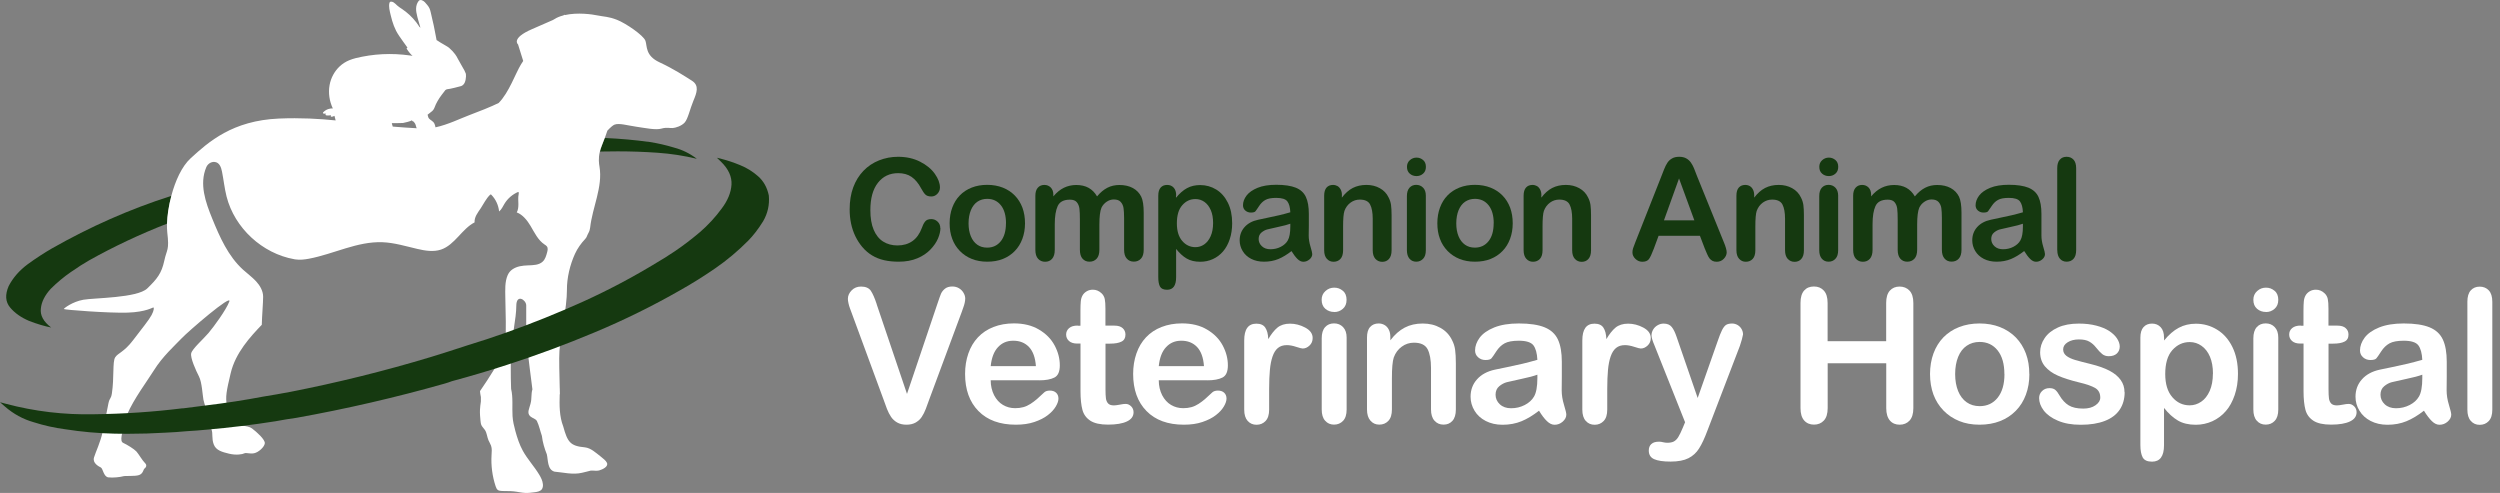 <svg xmlns="http://www.w3.org/2000/svg" width="213" height="42" viewBox="0 0 213 42" fill="none"><rect x="0" y="0" width="213" height="42" fill="#808080" stroke="none"/><path d="M4.438 21.157C3.75 21.555 3.06 22.005 2.369 22.506C1.655 23.036 1.11 23.657 0.74 24.371C0.419 25.111 0.462 25.719 0.859 26.195C1.255 26.672 1.8 27.054 2.491 27.347C3.179 27.611 3.802 27.794 4.36 27.904C3.696 27.401 3.405 26.857 3.483 26.276C3.537 25.722 3.815 25.165 4.32 24.61C4.851 24.083 5.417 23.606 6.03 23.184C6.639 22.761 7.157 22.43 7.581 22.191C9.641 21.031 11.988 19.927 14.235 19.055C14.257 18.366 14.381 17.527 14.604 16.687C11.03 17.823 7.645 19.335 4.441 21.157H4.438Z" fill="#153910"></path><path d="M57.444 12.578C56.74 12.365 56.049 12.206 55.369 12.101C54.085 11.924 52.804 11.811 51.528 11.757C51.439 11.999 51.345 12.244 51.264 12.443C51.197 12.61 51.151 12.763 51.116 12.911C51.617 12.901 52.122 12.895 52.64 12.895C53.778 12.895 54.908 12.936 56.022 13.014C57.16 13.094 58.277 13.264 59.37 13.53C58.787 13.081 58.145 12.763 57.441 12.578H57.444Z" fill="#153910"></path><path d="M51.531 11.756C51.612 11.538 51.69 11.32 51.749 11.132C51.995 10.868 52.216 10.674 52.354 10.62C52.745 10.467 53.422 10.682 54.204 10.795C54.986 10.909 55.868 11.094 56.343 10.96C56.815 10.825 57.074 10.93 57.319 10.909C57.565 10.887 58.059 10.744 58.336 10.438C58.614 10.131 58.789 9.278 59.075 8.591C59.364 7.905 59.599 7.289 58.951 6.877C58.304 6.468 57.398 5.87 56.187 5.308C54.973 4.743 55.148 3.943 54.994 3.483C54.841 3.02 53.309 1.976 52.567 1.688C51.828 1.4 51.477 1.432 50.932 1.319C50.441 1.217 49.217 1.04 48.124 1.284V1.252C48.124 1.252 48.07 1.276 47.971 1.322C47.903 1.341 47.833 1.36 47.768 1.381C47.517 1.465 47.304 1.578 47.11 1.704C46.66 1.903 46.066 2.164 45.33 2.482C43.504 3.271 44.138 3.787 44.138 3.787L44.577 5.195C44.513 5.294 44.448 5.391 44.388 5.488C43.919 6.25 43.371 7.878 42.489 8.772C41.85 9.092 40.793 9.506 39.93 9.832C39.234 10.093 38.158 10.623 37.103 10.849C37.084 10.747 37.062 10.645 37.019 10.55C36.963 10.429 36.874 10.341 36.763 10.268C36.733 10.249 36.701 10.233 36.677 10.209C36.663 10.195 36.65 10.179 36.634 10.168C36.62 10.16 36.609 10.152 36.596 10.142C36.542 10.098 36.507 10.045 36.485 9.98C36.464 9.915 36.45 9.843 36.431 9.773C36.485 9.732 36.536 9.689 36.59 9.649C36.674 9.584 36.76 9.522 36.839 9.45C36.871 9.418 36.919 9.361 36.944 9.321C37.03 9.181 37.068 9.025 37.138 8.882C37.184 8.788 37.232 8.696 37.284 8.605C37.383 8.424 37.502 8.26 37.623 8.093C37.694 7.999 37.767 7.908 37.839 7.814C37.877 7.768 37.912 7.719 37.947 7.674C37.971 7.641 38.093 7.593 38.133 7.596C38.252 7.606 39.223 7.359 39.296 7.332C39.441 7.278 39.547 7.151 39.606 7.009C39.671 6.85 39.692 6.678 39.703 6.508C39.709 6.379 39.703 6.244 39.625 6.14C39.614 6.105 39.603 6.07 39.587 6.037C39.531 5.916 39.045 5.098 38.983 4.963C38.924 4.832 38.74 4.492 38.255 4.067C38.15 3.976 37.634 3.696 37.505 3.612C37.437 3.569 37.373 3.524 37.305 3.481C37.273 3.459 37.243 3.44 37.211 3.424C37.205 3.424 37.203 3.421 37.197 3.419C37.189 3.37 37.181 3.322 37.17 3.276C37.122 3.028 37.073 2.778 37.025 2.528C36.976 2.278 36.93 2.03 36.865 1.782C36.803 1.537 36.758 1.287 36.696 1.04C36.669 0.927 36.639 0.813 36.59 0.709C36.542 0.601 36.472 0.507 36.396 0.415C36.272 0.262 36.137 0.084 35.943 0.02C35.892 0.003 35.835 -0.007 35.781 0.006C35.725 0.02 35.684 0.06 35.652 0.106C35.59 0.189 35.544 0.283 35.509 0.383C35.439 0.598 35.439 0.827 35.474 1.048C35.517 1.322 35.6 1.594 35.676 1.86C35.722 2.027 35.77 2.197 35.822 2.364C35.795 2.339 35.768 2.315 35.741 2.294C35.657 2.162 35.568 2.035 35.474 1.912C35.126 1.459 34.705 1.066 34.227 0.749C34.095 0.66 33.958 0.577 33.839 0.466C33.739 0.377 33.65 0.273 33.534 0.203C33.421 0.135 33.221 0.084 33.178 0.256C33.138 0.418 33.149 0.598 33.173 0.76C33.197 0.927 33.24 1.093 33.278 1.258C33.319 1.424 33.362 1.594 33.41 1.761C33.497 2.057 33.607 2.348 33.747 2.625C34.017 3.158 34.778 4.089 34.713 4.081C34.667 4.075 34.627 4.118 34.654 4.161C34.735 4.293 34.829 4.417 34.929 4.536C34.996 4.616 35.069 4.692 35.147 4.759C35.072 4.745 34.994 4.735 34.918 4.724C34.727 4.697 34.535 4.675 34.343 4.657C33.955 4.619 33.567 4.603 33.176 4.603C32.396 4.603 31.616 4.681 30.853 4.832C30.484 4.904 30.111 4.988 29.761 5.13C29.461 5.254 29.186 5.426 28.949 5.647C28.496 6.067 28.188 6.643 28.08 7.251C27.959 7.927 28.067 8.624 28.358 9.243C28.226 9.226 28.083 9.256 27.959 9.296C27.797 9.35 27.651 9.45 27.533 9.571C27.5 9.603 27.517 9.668 27.562 9.676C27.619 9.684 27.673 9.687 27.73 9.687H27.789C27.789 9.687 27.786 9.687 27.784 9.692C27.778 9.703 27.765 9.708 27.757 9.716C27.748 9.724 27.743 9.732 27.735 9.743C27.722 9.765 27.73 9.8 27.754 9.81C27.773 9.819 27.794 9.829 27.816 9.832C27.838 9.832 27.862 9.837 27.883 9.837H28.016C28.075 9.837 28.134 9.824 28.194 9.81C28.191 9.835 28.186 9.862 28.18 9.886C28.175 9.918 28.196 9.942 28.229 9.945C28.318 9.95 28.412 9.913 28.496 9.87C28.52 9.993 28.552 10.114 28.59 10.233C28.593 10.241 28.596 10.252 28.601 10.26C27.223 10.12 25.607 10.023 23.767 10.101C19.805 10.271 17.768 12.087 16.242 13.487C15.486 14.178 14.931 15.424 14.596 16.684C14.372 17.521 14.248 18.363 14.227 19.052C14.219 19.327 14.227 19.58 14.251 19.795C14.437 21.364 14.221 21.181 13.995 22.225C13.768 23.272 13.399 23.754 12.546 24.575C11.694 25.396 8.028 25.374 7.103 25.538C6.178 25.702 5.436 26.268 5.436 26.329C5.436 26.391 9.266 26.687 10.869 26.636C12.473 26.585 13.037 26.165 13.08 26.195C13.121 26.224 13.132 26.432 12.916 26.841C12.7 27.25 12.115 27.968 11.332 28.994C10.55 30.019 10.049 30.07 9.811 30.45C9.574 30.829 9.738 32.164 9.533 33.518C9.458 34.01 9.35 33.862 9.242 34.349C9.064 35.289 8.87 36.209 8.748 36.777C8.557 37.692 8.155 38.494 8.009 38.978C7.864 39.463 8.417 39.74 8.595 39.832C8.773 39.923 8.827 40.617 9.226 40.671C9.628 40.725 10.283 40.642 10.483 40.58C10.682 40.518 11.489 40.599 11.848 40.475C12.207 40.351 12.207 39.993 12.312 39.92C12.414 39.848 12.568 39.654 12.352 39.45C12.136 39.245 11.807 38.669 11.621 38.465C11.435 38.26 10.82 37.88 10.499 37.735C10.181 37.593 10.375 36.965 10.726 35.663C10.755 35.553 10.796 35.429 10.836 35.302C11.392 33.994 12.584 32.404 13.121 31.54C13.841 30.38 14.898 29.43 15.478 28.822C16.056 28.213 19.805 24.981 19.535 25.697C19.265 26.413 18.195 27.866 17.755 28.383C17.315 28.9 16.382 29.715 16.29 30.1C16.198 30.485 16.7 31.586 16.954 32.078C17.207 32.571 17.256 33.647 17.331 34.048C17.385 34.331 17.682 35.184 17.798 35.703C17.852 36.034 17.936 36.368 18.019 36.586C18.157 36.947 18.019 37.356 18.211 37.864C18.402 38.373 18.92 38.51 19.522 38.656C20.123 38.801 20.663 38.709 20.816 38.626C20.97 38.542 21.264 38.688 21.642 38.618C22.019 38.548 22.532 38.085 22.562 37.767C22.591 37.45 21.882 36.812 21.472 36.505C21.062 36.198 20.258 36.319 20.013 36.155C19.821 36.029 19.5 35.3 19.333 34.565C19.193 33.792 19.292 33.335 19.654 31.798C20.061 30.062 21.323 28.698 22.305 27.67C22.319 26.948 22.421 25.756 22.419 25.283C22.419 24.785 22.149 24.325 21.812 23.961C21.474 23.598 21.067 23.307 20.7 22.971C19.438 21.819 18.723 20.201 18.081 18.622C17.512 17.225 16.965 15.675 17.577 14.243C17.696 13.969 17.971 13.777 18.27 13.796C18.699 13.826 18.842 14.254 18.915 14.625C19.055 15.33 19.128 16.049 19.303 16.743C19.986 19.426 22.343 21.601 25.07 22.085C25.084 22.085 25.094 22.091 25.105 22.091C25.132 22.096 25.159 22.102 25.189 22.104C25.561 22.158 25.952 22.112 26.322 22.042C28.434 21.644 30.441 20.554 32.59 20.637C33.605 20.678 34.584 20.982 35.571 21.211C36.234 21.364 36.938 21.48 37.58 21.262C38.748 20.866 39.361 19.494 40.434 18.947C40.418 18.735 40.485 18.519 40.583 18.328C40.693 18.116 40.839 17.925 40.971 17.726C41.219 17.346 41.416 16.926 41.74 16.609C41.758 16.587 41.785 16.566 41.815 16.568C41.837 16.571 41.856 16.587 41.872 16.606C42.236 16.98 42.468 17.483 42.522 18.003H42.541C42.74 17.833 42.846 17.583 42.983 17.357C43.255 16.91 43.671 16.552 44.154 16.35C44.218 16.385 44.205 16.479 44.189 16.552C44.13 16.829 44.164 17.112 44.167 17.397C44.167 17.637 44.146 17.892 44.027 18.097C44.531 18.285 44.914 18.767 45.198 19.241C45.54 19.817 45.837 20.46 46.395 20.831C46.471 20.88 46.552 20.928 46.6 21.001C46.7 21.143 46.66 21.337 46.614 21.504C46.538 21.787 46.455 22.083 46.242 22.285C45.923 22.591 45.43 22.594 44.984 22.61C44.515 22.626 44.038 22.68 43.639 22.963C43.469 23.084 43.337 23.253 43.253 23.445C43.005 24.015 43.045 24.701 43.053 25.307C43.072 26.695 43.148 28.095 43.04 29.484C43.002 29.968 42.902 30.288 42.73 30.49C42.565 30.681 41.721 32.148 40.898 33.319C40.904 33.426 40.914 33.534 40.936 33.639C40.949 33.704 40.96 33.766 40.971 33.83C40.971 33.954 40.971 34.078 40.971 34.202C40.938 34.438 40.904 34.672 40.893 34.92C40.879 35.23 40.909 35.539 40.938 35.846C40.952 35.98 40.965 36.12 41.025 36.242C41.098 36.389 41.23 36.502 41.319 36.64C41.486 36.898 41.497 37.227 41.618 37.512C41.686 37.671 41.783 37.813 41.839 37.975C41.926 38.228 41.896 38.499 41.88 38.766C41.826 39.667 41.945 40.58 42.23 41.436C42.271 41.557 42.32 41.683 42.425 41.753C42.503 41.804 42.6 41.818 42.692 41.826C43.048 41.855 43.407 41.826 43.763 41.864C44.097 41.896 44.423 41.985 44.758 41.998C45.033 42.009 45.308 41.971 45.581 41.934C45.794 41.904 46.031 41.861 46.161 41.689C46.252 41.568 46.269 41.406 46.255 41.255C46.228 40.962 46.093 40.69 45.939 40.437C45.516 39.732 44.941 39.127 44.545 38.405C44.254 37.878 44.067 37.299 43.908 36.718C43.795 36.303 43.695 35.883 43.668 35.453C43.622 34.715 43.725 33.86 43.547 33.136C43.501 32.011 43.514 30.471 43.547 29.804C43.587 28.881 43.989 27.107 43.989 26.06C43.989 25.014 44.823 25.538 44.834 26.009C44.844 26.48 44.804 28.337 44.895 29.311C44.987 30.286 45.27 32.452 45.362 33.176C45.241 33.537 45.316 33.994 45.208 34.355L45.198 34.409C45.114 34.772 44.85 35.192 45.19 35.48C45.373 35.636 45.621 35.666 45.742 35.867C45.937 36.263 46.028 36.742 46.169 37.138C46.225 37.665 46.406 38.257 46.589 38.707C46.705 39.188 46.627 40.007 47.239 40.184C47.949 40.243 48.82 40.472 49.597 40.278C49.864 40.23 50.096 40.144 50.336 40.095C50.506 40.077 50.827 40.139 51.037 40.085C51.366 39.988 51.817 39.77 51.725 39.455C51.606 39.207 51.404 39.097 51.191 38.906C50.773 38.583 50.349 38.174 49.84 38.115C48.572 38.002 48.356 37.657 47.989 36.338C47.65 35.466 47.66 34.514 47.687 33.593H47.703C47.703 33.475 47.698 33.348 47.695 33.219V33.13C47.695 33.114 47.695 33.098 47.69 33.082C47.666 31.96 47.617 30.598 47.666 29.885C47.739 28.819 48.313 26.141 48.302 24.704C48.294 23.673 48.564 22.554 48.99 21.622C49.203 21.157 49.508 20.734 49.859 20.36C50.012 20.196 49.983 20.123 50.15 19.819C50.225 19.685 50.263 19.534 50.282 19.381C50.471 17.669 51.366 15.928 51.078 14.205C51.037 13.958 50.962 13.514 51.11 12.914C51.145 12.765 51.191 12.612 51.258 12.445C51.34 12.246 51.434 12.001 51.523 11.759H51.531V11.756ZM33.462 10.785C33.437 10.717 33.416 10.65 33.402 10.583C33.397 10.553 33.391 10.524 33.383 10.494C33.467 10.494 34.257 10.489 34.338 10.478C34.449 10.462 35.023 10.327 35.096 10.244C35.096 10.252 35.096 10.26 35.096 10.268C35.096 10.29 35.212 10.373 35.226 10.349C35.231 10.357 35.239 10.365 35.244 10.373C35.285 10.424 35.328 10.467 35.36 10.524C35.395 10.583 35.417 10.645 35.433 10.712C35.449 10.777 35.466 10.844 35.495 10.906C35.495 10.911 35.503 10.919 35.506 10.927C34.805 10.892 34.246 10.847 33.456 10.785H33.459H33.462Z" fill="white"></path><path d="M65.502 16.664V16.65C65.362 15.975 65.054 15.426 64.591 15.018C64.138 14.615 63.621 14.297 63.058 14.069C62.503 13.843 61.994 13.671 61.544 13.557L61.081 13.44L61.431 13.78C62.067 14.397 62.366 15.058 62.323 15.741C62.28 16.413 61.997 17.096 61.483 17.776C60.955 18.499 60.332 19.171 59.637 19.776C58.904 20.394 58.204 20.928 57.55 21.369C56.89 21.812 56.378 22.137 56.022 22.335C53.98 23.584 51.847 24.715 49.676 25.699C47.513 26.676 45.298 27.568 43.09 28.348C41.998 28.737 40.878 29.103 39.763 29.443C38.68 29.8 37.688 30.117 36.735 30.409C32.764 31.609 28.702 32.615 24.659 33.401C23.915 33.541 23.188 33.67 22.493 33.779C20.882 34.085 19.239 34.339 17.604 34.536L15.621 34.788H15.54C13.057 35.096 10.517 35.265 7.992 35.294C5.46 35.351 2.95 35.051 0.531 34.41L0 34.27L0.423 34.639C1.145 35.268 1.966 35.717 2.863 35.971C3.75 36.254 4.644 36.454 5.511 36.566C6.934 36.791 8.372 36.92 9.792 36.949C10.147 36.954 10.506 36.96 10.861 36.96C11.952 36.96 13.038 36.928 14.097 36.863C14.705 36.837 15.322 36.794 15.928 36.737C16.499 36.706 17.062 36.663 17.598 36.608C19.543 36.44 21.52 36.2 23.471 35.891C24.08 35.777 24.683 35.677 25.267 35.597C29.497 34.839 33.734 33.859 37.869 32.687C38.079 32.627 38.295 32.556 38.499 32.478C40.072 32.055 41.654 31.587 43.2 31.084C45.708 30.277 48.232 29.34 50.705 28.3C53.186 27.262 55.632 26.056 57.978 24.713C58.975 24.152 59.974 23.526 60.952 22.852C61.935 22.172 62.87 21.389 63.734 20.52C64.179 20.071 64.61 19.511 65.019 18.851C65.41 18.179 65.574 17.444 65.504 16.661L65.502 16.664Z" fill="#153910"></path><path d="M80.125 19.419C80.125 19.697 80.055 19.992 79.922 20.31C79.788 20.629 79.574 20.947 79.278 21.254C78.988 21.561 78.616 21.816 78.158 22.006C77.706 22.198 77.177 22.296 76.574 22.296C76.116 22.296 75.704 22.255 75.327 22.169C74.95 22.082 74.613 21.949 74.306 21.763C73.998 21.578 73.72 21.341 73.464 21.04C73.238 20.768 73.041 20.467 72.878 20.131C72.716 19.795 72.594 19.436 72.513 19.054C72.431 18.672 72.391 18.267 72.391 17.838C72.391 17.144 72.49 16.519 72.693 15.969C72.896 15.419 73.186 14.95 73.563 14.556C73.94 14.163 74.387 13.867 74.892 13.665C75.402 13.462 75.942 13.358 76.516 13.358C77.218 13.358 77.845 13.497 78.39 13.775C78.936 14.053 79.359 14.4 79.649 14.811C79.939 15.222 80.084 15.61 80.084 15.975C80.084 16.177 80.015 16.351 79.87 16.507C79.73 16.658 79.556 16.739 79.353 16.739C79.127 16.739 78.959 16.686 78.849 16.582C78.738 16.478 78.611 16.293 78.471 16.032C78.245 15.604 77.972 15.286 77.665 15.071C77.357 14.857 76.974 14.753 76.522 14.753C75.802 14.753 75.228 15.025 74.799 15.575C74.369 16.119 74.155 16.901 74.155 17.902C74.155 18.574 74.248 19.135 74.439 19.581C74.63 20.027 74.897 20.363 75.246 20.582C75.594 20.802 76 20.912 76.464 20.912C76.969 20.912 77.392 20.785 77.746 20.536C78.094 20.287 78.355 19.917 78.535 19.436C78.611 19.21 78.703 19.025 78.814 18.881C78.924 18.736 79.104 18.666 79.347 18.666C79.556 18.666 79.736 18.742 79.887 18.886C80.038 19.031 80.113 19.21 80.113 19.43L80.125 19.419Z" fill="#153910"></path><path d="M87.331 19.026C87.331 19.506 87.256 19.946 87.105 20.351C86.954 20.756 86.739 21.104 86.455 21.393C86.171 21.683 85.834 21.908 85.44 22.065C85.045 22.221 84.604 22.296 84.111 22.296C83.618 22.296 83.183 22.215 82.794 22.059C82.405 21.903 82.069 21.677 81.779 21.382C81.494 21.086 81.274 20.745 81.129 20.345C80.978 19.946 80.908 19.506 80.908 19.02C80.908 18.534 80.984 18.088 81.135 17.683C81.285 17.277 81.5 16.93 81.779 16.646C82.057 16.357 82.399 16.137 82.794 15.981C83.194 15.824 83.629 15.749 84.111 15.749C84.593 15.749 85.045 15.83 85.44 15.986C85.84 16.143 86.176 16.368 86.461 16.658C86.745 16.947 86.96 17.295 87.111 17.694C87.256 18.093 87.331 18.539 87.331 19.02V19.026ZM85.712 19.026C85.712 18.371 85.567 17.856 85.277 17.491C84.987 17.127 84.598 16.942 84.111 16.942C83.798 16.942 83.519 17.023 83.275 17.185C83.038 17.347 82.852 17.59 82.719 17.908C82.591 18.227 82.521 18.597 82.521 19.026C82.521 19.454 82.585 19.813 82.713 20.125C82.84 20.438 83.026 20.681 83.264 20.849C83.502 21.017 83.78 21.098 84.105 21.098C84.593 21.098 84.981 20.913 85.271 20.548C85.561 20.183 85.707 19.674 85.707 19.026H85.712Z" fill="#153910"></path><path d="M93.667 19.141V21.283C93.667 21.619 93.591 21.874 93.434 22.042C93.278 22.209 93.081 22.296 92.825 22.296C92.57 22.296 92.384 22.209 92.234 22.042C92.083 21.874 92.007 21.619 92.007 21.283V18.719C92.007 18.314 91.996 18.001 91.967 17.775C91.938 17.549 91.862 17.37 91.74 17.225C91.618 17.081 91.427 17.011 91.16 17.011C90.632 17.011 90.284 17.191 90.116 17.555C89.948 17.92 89.866 18.435 89.866 19.112V21.289C89.866 21.625 89.791 21.874 89.64 22.047C89.489 22.221 89.286 22.302 89.042 22.302C88.799 22.302 88.596 22.215 88.445 22.047C88.288 21.874 88.213 21.625 88.213 21.289V16.681C88.213 16.38 88.282 16.148 88.422 15.992C88.561 15.836 88.746 15.755 88.973 15.755C89.199 15.755 89.379 15.83 89.524 15.975C89.669 16.125 89.745 16.328 89.745 16.583V16.733C90.023 16.397 90.325 16.154 90.644 15.998C90.963 15.842 91.317 15.761 91.706 15.761C92.094 15.761 92.46 15.842 92.75 16.004C93.04 16.166 93.284 16.409 93.469 16.733C93.742 16.403 94.032 16.16 94.345 15.998C94.659 15.836 95.001 15.761 95.378 15.761C95.819 15.761 96.202 15.848 96.521 16.021C96.84 16.195 97.078 16.444 97.235 16.762C97.374 17.052 97.444 17.509 97.444 18.134V21.277C97.444 21.613 97.368 21.868 97.212 22.036C97.055 22.204 96.858 22.291 96.602 22.291C96.347 22.291 96.156 22.204 96.005 22.036C95.848 21.862 95.773 21.613 95.773 21.277V18.568C95.773 18.221 95.755 17.943 95.726 17.735C95.697 17.526 95.616 17.353 95.488 17.208C95.361 17.063 95.163 16.994 94.897 16.994C94.682 16.994 94.485 17.057 94.293 17.185C94.102 17.312 93.951 17.48 93.846 17.694C93.73 17.966 93.667 18.447 93.667 19.136V19.141Z" fill="#153910"></path><path d="M100.194 16.652V16.849C100.495 16.479 100.815 16.201 101.14 16.027C101.464 15.853 101.836 15.767 102.253 15.767C102.752 15.767 103.205 15.894 103.623 16.148C104.04 16.403 104.371 16.779 104.615 17.272C104.859 17.764 104.98 18.343 104.98 19.02C104.98 19.518 104.911 19.969 104.772 20.386C104.632 20.803 104.441 21.15 104.197 21.428C103.953 21.712 103.663 21.926 103.333 22.076C103.002 22.227 102.642 22.302 102.259 22.302C101.801 22.302 101.412 22.209 101.099 22.024C100.786 21.839 100.49 21.567 100.205 21.208V23.628C100.205 24.334 99.95 24.687 99.434 24.687C99.132 24.687 98.929 24.595 98.83 24.415C98.732 24.23 98.685 23.963 98.685 23.616V16.669C98.685 16.363 98.755 16.131 98.888 15.981C99.022 15.83 99.207 15.755 99.44 15.755C99.672 15.755 99.852 15.83 99.996 15.986C100.142 16.143 100.211 16.363 100.211 16.658H100.194V16.652ZM103.356 18.997C103.356 18.574 103.292 18.209 103.159 17.903C103.025 17.596 102.845 17.364 102.619 17.202C102.387 17.04 102.132 16.959 101.853 16.959C101.406 16.959 101.035 17.133 100.728 17.486C100.42 17.833 100.269 18.348 100.269 19.031C100.269 19.674 100.42 20.172 100.722 20.525C101.023 20.878 101.401 21.058 101.853 21.058C102.12 21.058 102.37 20.982 102.596 20.826C102.822 20.67 103.008 20.438 103.147 20.125C103.286 19.813 103.356 19.442 103.356 18.997Z" fill="#153910"></path><path d="M110.045 21.387C109.657 21.688 109.28 21.919 108.914 22.07C108.549 22.22 108.142 22.296 107.69 22.296C107.278 22.296 106.912 22.215 106.599 22.053C106.286 21.89 106.042 21.671 105.874 21.387C105.706 21.109 105.619 20.802 105.619 20.478C105.619 20.038 105.758 19.662 106.036 19.349C106.315 19.037 106.698 18.828 107.191 18.724C107.295 18.701 107.545 18.649 107.951 18.562C108.357 18.481 108.705 18.406 108.995 18.336C109.285 18.267 109.599 18.186 109.935 18.087C109.918 17.665 109.831 17.352 109.68 17.155C109.529 16.958 109.216 16.86 108.734 16.86C108.322 16.86 108.015 16.918 107.812 17.034C107.603 17.149 107.429 17.317 107.278 17.549C107.127 17.775 107.028 17.925 106.965 18C106.901 18.076 106.773 18.11 106.57 18.11C106.39 18.11 106.234 18.052 106.1 17.937C105.967 17.821 105.903 17.67 105.903 17.491C105.903 17.207 106.002 16.935 106.205 16.663C106.408 16.397 106.721 16.177 107.144 16.003C107.568 15.829 108.102 15.743 108.734 15.743C109.442 15.743 109.999 15.829 110.405 15.992C110.811 16.16 111.096 16.42 111.264 16.785C111.432 17.149 111.513 17.624 111.513 18.226V19.187C111.513 19.453 111.513 19.743 111.502 20.067C111.502 20.368 111.554 20.686 111.653 21.011C111.751 21.34 111.803 21.549 111.803 21.647C111.803 21.815 111.728 21.966 111.571 22.099C111.415 22.232 111.241 22.302 111.043 22.302C110.875 22.302 110.713 22.226 110.55 22.07C110.388 21.914 110.219 21.688 110.034 21.393H110.045V21.387ZM109.941 19.06C109.703 19.146 109.361 19.239 108.908 19.332C108.456 19.43 108.142 19.5 107.974 19.546C107.8 19.592 107.638 19.679 107.475 19.812C107.319 19.945 107.237 20.125 107.237 20.362C107.237 20.599 107.33 20.814 107.516 20.982C107.701 21.155 107.945 21.236 108.241 21.236C108.56 21.236 108.856 21.167 109.123 21.028C109.39 20.889 109.593 20.709 109.715 20.49C109.86 20.246 109.935 19.847 109.935 19.285V19.054H109.941V19.06Z" fill="#153910"></path><path d="M114.327 16.641V16.837C114.612 16.461 114.919 16.189 115.256 16.015C115.592 15.842 115.981 15.755 116.416 15.755C116.851 15.755 117.223 15.848 117.559 16.033C117.896 16.218 118.145 16.479 118.307 16.82C118.412 17.017 118.482 17.231 118.516 17.457C118.545 17.683 118.563 17.978 118.563 18.331V21.33C118.563 21.654 118.487 21.897 118.342 22.059C118.197 22.227 118 22.308 117.768 22.308C117.536 22.308 117.333 22.221 117.182 22.053C117.031 21.885 116.956 21.642 116.956 21.33V18.643C116.956 18.111 116.88 17.706 116.735 17.428C116.59 17.144 116.294 17.005 115.853 17.005C115.563 17.005 115.302 17.092 115.07 17.26C114.832 17.434 114.658 17.665 114.548 17.966C114.467 18.204 114.432 18.655 114.432 19.309V21.324C114.432 21.648 114.356 21.897 114.206 22.059C114.055 22.221 113.857 22.302 113.62 22.302C113.382 22.302 113.196 22.215 113.045 22.047C112.894 21.88 112.819 21.636 112.819 21.324V16.669C112.819 16.363 112.889 16.131 113.022 15.981C113.155 15.83 113.341 15.755 113.573 15.755C113.712 15.755 113.84 15.79 113.956 15.853C114.072 15.923 114.159 16.021 114.229 16.154C114.298 16.288 114.333 16.45 114.333 16.646H114.327V16.641Z" fill="#153910"></path><path d="M120.686 15.002C120.46 15.002 120.269 14.933 120.112 14.794C119.949 14.655 119.874 14.464 119.874 14.209C119.874 13.983 119.955 13.792 120.118 13.648C120.28 13.503 120.472 13.428 120.686 13.428C120.901 13.428 121.081 13.497 121.243 13.63C121.406 13.764 121.487 13.96 121.487 14.215C121.487 14.47 121.406 14.655 121.249 14.794C121.092 14.933 120.907 15.002 120.686 15.002ZM121.481 16.664V21.318C121.481 21.642 121.406 21.885 121.249 22.047C121.092 22.209 120.901 22.296 120.663 22.296C120.425 22.296 120.234 22.209 120.089 22.042C119.944 21.874 119.868 21.631 119.868 21.318V16.71C119.868 16.392 119.944 16.154 120.089 15.992C120.24 15.83 120.431 15.749 120.663 15.749C120.895 15.749 121.092 15.83 121.249 15.992C121.406 16.154 121.481 16.38 121.481 16.664Z" fill="#153910"></path><path d="M128.884 19.026C128.884 19.506 128.809 19.946 128.658 20.351C128.507 20.756 128.293 21.104 128.008 21.393C127.724 21.683 127.387 21.908 126.993 22.065C126.598 22.221 126.157 22.296 125.664 22.296C125.171 22.296 124.736 22.215 124.347 22.059C123.959 21.903 123.622 21.677 123.332 21.382C123.048 21.086 122.827 20.745 122.682 20.345C122.531 19.946 122.462 19.506 122.462 19.02C122.462 18.534 122.537 18.088 122.688 17.683C122.839 17.277 123.053 16.93 123.332 16.646C123.61 16.357 123.953 16.137 124.347 15.981C124.748 15.824 125.183 15.749 125.664 15.749C126.146 15.749 126.598 15.83 126.993 15.986C127.393 16.143 127.73 16.368 128.014 16.658C128.298 16.947 128.513 17.295 128.664 17.694C128.809 18.093 128.884 18.539 128.884 19.02V19.026ZM127.266 19.026C127.266 18.371 127.121 17.856 126.83 17.491C126.54 17.127 126.152 16.942 125.664 16.942C125.351 16.942 125.073 17.023 124.829 17.185C124.591 17.347 124.405 17.59 124.272 17.908C124.144 18.227 124.075 18.597 124.075 19.026C124.075 19.454 124.138 19.813 124.266 20.125C124.394 20.438 124.579 20.681 124.817 20.849C125.055 21.017 125.334 21.098 125.658 21.098C126.146 21.098 126.535 20.913 126.825 20.548C127.115 20.183 127.26 19.674 127.26 19.026H127.266Z" fill="#153910"></path><path d="M131.321 16.641V16.837C131.605 16.461 131.913 16.189 132.249 16.015C132.586 15.842 132.975 15.755 133.41 15.755C133.845 15.755 134.216 15.848 134.553 16.033C134.889 16.218 135.139 16.479 135.301 16.82C135.406 17.017 135.475 17.231 135.51 17.457C135.539 17.683 135.556 17.978 135.556 18.331V21.33C135.556 21.654 135.481 21.897 135.336 22.059C135.191 22.227 134.994 22.308 134.762 22.308C134.529 22.308 134.326 22.221 134.176 22.053C134.025 21.885 133.949 21.642 133.949 21.33V18.643C133.949 18.111 133.874 17.706 133.729 17.428C133.584 17.144 133.288 17.005 132.847 17.005C132.557 17.005 132.296 17.092 132.064 17.26C131.826 17.434 131.652 17.665 131.541 17.966C131.46 18.204 131.425 18.655 131.425 19.309V21.324C131.425 21.648 131.35 21.897 131.199 22.059C131.048 22.221 130.851 22.302 130.613 22.302C130.375 22.302 130.19 22.215 130.039 22.047C129.888 21.88 129.812 21.636 129.812 21.324V16.669C129.812 16.363 129.882 16.131 130.016 15.981C130.149 15.83 130.335 15.755 130.567 15.755C130.706 15.755 130.834 15.79 130.95 15.853C131.066 15.923 131.153 16.021 131.222 16.154C131.292 16.288 131.327 16.45 131.327 16.646H131.321V16.641Z" fill="#153910"></path><path d="M145.246 21.173L144.834 20.09H141.312L140.9 21.202C140.738 21.636 140.598 21.925 140.488 22.076C140.372 22.227 140.186 22.302 139.925 22.302C139.705 22.302 139.508 22.221 139.339 22.059C139.171 21.896 139.084 21.717 139.084 21.509C139.084 21.393 139.101 21.271 139.142 21.144C139.183 21.017 139.247 20.843 139.339 20.617L141.556 15.002C141.619 14.84 141.695 14.649 141.782 14.423C141.869 14.197 141.968 14.012 142.066 13.861C142.165 13.711 142.298 13.589 142.461 13.497C142.623 13.404 142.826 13.358 143.064 13.358C143.302 13.358 143.511 13.404 143.673 13.497C143.836 13.589 143.969 13.711 144.068 13.856C144.167 14.001 144.254 14.157 144.323 14.325C144.393 14.492 144.48 14.713 144.584 14.996L146.847 20.577C147.027 20.999 147.114 21.312 147.114 21.503C147.114 21.694 147.027 21.885 146.864 22.053C146.702 22.221 146.493 22.302 146.261 22.302C146.122 22.302 146.006 22.279 145.907 22.227C145.808 22.174 145.727 22.111 145.658 22.024C145.588 21.937 145.518 21.81 145.443 21.636C145.368 21.462 145.298 21.306 145.246 21.173ZM141.77 18.77H144.358L143.053 15.205L141.77 18.77Z" fill="#153910"></path><path d="M149.458 16.641V16.837C149.742 16.461 150.05 16.189 150.386 16.015C150.723 15.842 151.111 15.755 151.546 15.755C151.982 15.755 152.353 15.848 152.689 16.033C153.026 16.218 153.275 16.479 153.438 16.82C153.542 17.017 153.612 17.231 153.647 17.457C153.676 17.683 153.693 17.978 153.693 18.331V21.33C153.693 21.654 153.618 21.897 153.473 22.059C153.328 22.227 153.13 22.308 152.898 22.308C152.666 22.308 152.463 22.221 152.312 22.053C152.161 21.885 152.086 21.642 152.086 21.33V18.643C152.086 18.111 152.011 17.706 151.866 17.428C151.72 17.144 151.425 17.005 150.984 17.005C150.694 17.005 150.432 17.092 150.195 17.26C149.957 17.434 149.783 17.665 149.672 17.966C149.591 18.204 149.556 18.655 149.556 19.309V21.324C149.556 21.648 149.481 21.897 149.33 22.059C149.179 22.221 148.982 22.302 148.744 22.302C148.506 22.302 148.321 22.215 148.17 22.047C148.019 21.88 147.943 21.636 147.943 21.324V16.669C147.943 16.363 148.013 16.131 148.146 15.981C148.28 15.83 148.466 15.755 148.698 15.755C148.837 15.755 148.97 15.79 149.081 15.853C149.197 15.923 149.289 16.021 149.353 16.154C149.423 16.288 149.458 16.45 149.458 16.646V16.641Z" fill="#153910"></path><path d="M155.817 15.002C155.59 15.002 155.399 14.933 155.242 14.794C155.08 14.655 155.004 14.464 155.004 14.209C155.004 13.983 155.086 13.792 155.248 13.648C155.41 13.503 155.602 13.428 155.817 13.428C156.031 13.428 156.211 13.497 156.374 13.63C156.536 13.764 156.617 13.96 156.617 14.215C156.617 14.47 156.536 14.655 156.379 14.794C156.223 14.933 156.037 15.002 155.817 15.002ZM156.611 16.664V21.318C156.611 21.642 156.536 21.885 156.379 22.047C156.223 22.215 156.031 22.296 155.793 22.296C155.556 22.296 155.364 22.209 155.219 22.042C155.074 21.874 154.999 21.631 154.999 21.318V16.71C154.999 16.392 155.074 16.154 155.219 15.992C155.37 15.83 155.561 15.749 155.793 15.749C156.025 15.749 156.223 15.83 156.379 15.992C156.53 16.154 156.611 16.38 156.611 16.664Z" fill="#153910"></path><path d="M163.342 19.141V21.283C163.342 21.619 163.266 21.874 163.11 22.042C162.953 22.209 162.756 22.296 162.501 22.296C162.245 22.296 162.06 22.209 161.909 22.042C161.758 21.874 161.683 21.619 161.683 21.283V18.719C161.683 18.314 161.671 18.001 161.642 17.775C161.613 17.549 161.537 17.37 161.416 17.225C161.294 17.081 161.102 17.011 160.835 17.011C160.307 17.011 159.959 17.191 159.791 17.555C159.623 17.92 159.542 18.435 159.542 19.112V21.289C159.542 21.625 159.466 21.874 159.315 22.047C159.164 22.221 158.961 22.302 158.718 22.302C158.474 22.302 158.271 22.215 158.12 22.047C157.963 21.874 157.888 21.625 157.888 21.289V16.681C157.888 16.38 157.958 16.148 158.097 15.992C158.236 15.836 158.422 15.755 158.648 15.755C158.874 15.755 159.054 15.83 159.199 15.975C159.344 16.125 159.42 16.328 159.42 16.583V16.733C159.698 16.397 160 16.154 160.319 15.998C160.638 15.842 160.992 15.761 161.381 15.761C161.77 15.761 162.135 15.842 162.425 16.004C162.715 16.166 162.959 16.409 163.145 16.733C163.417 16.403 163.707 16.16 164.021 15.998C164.334 15.836 164.676 15.761 165.053 15.761C165.494 15.761 165.877 15.848 166.196 16.021C166.516 16.195 166.753 16.444 166.91 16.762C167.049 17.052 167.119 17.509 167.119 18.134V21.277C167.119 21.613 167.043 21.868 166.887 22.036C166.736 22.204 166.533 22.291 166.278 22.291C166.022 22.291 165.831 22.204 165.68 22.036C165.523 21.862 165.448 21.613 165.448 21.277V18.568C165.448 18.221 165.431 17.943 165.402 17.735C165.373 17.526 165.291 17.353 165.164 17.208C165.036 17.069 164.839 16.994 164.572 16.994C164.357 16.994 164.16 17.057 163.968 17.185C163.777 17.312 163.626 17.48 163.522 17.694C163.406 17.966 163.342 18.447 163.342 19.136V19.141Z" fill="#153910"></path><path d="M172.463 21.387C172.074 21.688 171.697 21.919 171.331 22.07C170.966 22.22 170.56 22.296 170.107 22.296C169.695 22.296 169.33 22.215 169.016 22.053C168.703 21.89 168.459 21.671 168.291 21.387C168.123 21.109 168.036 20.802 168.036 20.478C168.036 20.038 168.175 19.662 168.453 19.349C168.732 19.037 169.121 18.828 169.608 18.724C169.712 18.701 169.962 18.649 170.368 18.562C170.774 18.481 171.122 18.406 171.412 18.336C171.703 18.267 172.016 18.186 172.352 18.087C172.335 17.665 172.248 17.352 172.097 17.155C171.946 16.958 171.633 16.86 171.151 16.86C170.739 16.86 170.432 16.918 170.229 17.034C170.02 17.149 169.846 17.317 169.695 17.549C169.544 17.775 169.44 17.925 169.382 18C169.324 18.076 169.19 18.11 168.987 18.11C168.807 18.11 168.651 18.052 168.517 17.937C168.384 17.821 168.32 17.67 168.32 17.491C168.32 17.207 168.419 16.935 168.622 16.663C168.825 16.397 169.138 16.177 169.562 16.003C169.985 15.829 170.519 15.743 171.151 15.743C171.859 15.743 172.416 15.829 172.822 15.992C173.228 16.16 173.513 16.42 173.681 16.785C173.849 17.149 173.93 17.624 173.93 18.226V19.187C173.93 19.453 173.93 19.743 173.93 20.067C173.93 20.368 173.983 20.686 174.081 21.011C174.18 21.34 174.232 21.549 174.232 21.647C174.232 21.815 174.157 21.966 174 22.099C173.843 22.232 173.669 22.302 173.472 22.302C173.304 22.302 173.141 22.226 172.979 22.07C172.817 21.914 172.648 21.688 172.463 21.393V21.387ZM172.358 19.06C172.12 19.146 171.778 19.239 171.325 19.332C170.873 19.43 170.56 19.5 170.391 19.546C170.217 19.592 170.055 19.679 169.892 19.812C169.73 19.945 169.654 20.125 169.654 20.362C169.654 20.599 169.747 20.814 169.933 20.982C170.119 21.155 170.362 21.236 170.658 21.236C170.977 21.236 171.273 21.167 171.54 21.028C171.807 20.889 172.01 20.709 172.132 20.49C172.277 20.246 172.352 19.847 172.352 19.285V19.054L172.358 19.06Z" fill="#153910"></path><path d="M175.276 21.318V14.336C175.276 14.012 175.346 13.769 175.491 13.607C175.636 13.439 175.827 13.358 176.071 13.358C176.315 13.358 176.512 13.439 176.663 13.601C176.814 13.763 176.889 14.006 176.889 14.336V21.318C176.889 21.642 176.814 21.891 176.663 22.053C176.512 22.215 176.315 22.296 176.077 22.296C175.839 22.296 175.648 22.209 175.503 22.041C175.357 21.873 175.282 21.63 175.282 21.318H175.276Z" fill="#153910"></path><path d="M74.694 25.926L77.276 33.561L79.87 25.874C80.003 25.468 80.107 25.191 80.171 25.029C80.241 24.872 80.351 24.728 80.508 24.6C80.664 24.473 80.873 24.409 81.146 24.409C81.343 24.409 81.529 24.456 81.697 24.554C81.865 24.652 81.999 24.785 82.092 24.948C82.19 25.11 82.237 25.277 82.237 25.44C82.237 25.555 82.219 25.677 82.19 25.81C82.161 25.943 82.121 26.071 82.074 26.198C82.028 26.325 81.981 26.453 81.935 26.592L79.173 34.03C79.075 34.314 78.976 34.586 78.877 34.841C78.779 35.096 78.663 35.321 78.535 35.518C78.407 35.715 78.233 35.871 78.019 35.998C77.804 36.12 77.543 36.184 77.23 36.184C76.916 36.184 76.655 36.12 76.441 35.998C76.226 35.877 76.052 35.715 75.918 35.518C75.785 35.321 75.669 35.09 75.57 34.841C75.472 34.586 75.373 34.32 75.274 34.03L72.559 26.655C72.513 26.522 72.466 26.389 72.414 26.262C72.368 26.134 72.321 25.995 72.292 25.845C72.257 25.694 72.24 25.567 72.24 25.463C72.24 25.197 72.344 24.959 72.559 24.739C72.774 24.519 73.041 24.415 73.36 24.415C73.754 24.415 74.033 24.537 74.195 24.774C74.358 25.017 74.526 25.399 74.7 25.926H74.694Z" fill="white"></path><path d="M88.561 32.398H84.407C84.407 32.879 84.511 33.301 84.697 33.672C84.888 34.036 85.138 34.314 85.451 34.499C85.764 34.685 86.112 34.777 86.49 34.777C86.745 34.777 86.977 34.748 87.186 34.69C87.395 34.633 87.598 34.54 87.795 34.413C87.992 34.285 88.172 34.152 88.341 34.007C88.509 33.863 88.723 33.666 88.984 33.417C89.095 33.324 89.251 33.278 89.449 33.278C89.669 33.278 89.843 33.336 89.977 33.457C90.11 33.579 90.18 33.747 90.18 33.961C90.18 34.152 90.104 34.378 89.953 34.633C89.803 34.887 89.576 35.136 89.275 35.368C88.973 35.605 88.59 35.796 88.132 35.952C87.673 36.109 87.145 36.184 86.548 36.184C85.184 36.184 84.123 35.796 83.362 35.02C82.602 34.245 82.225 33.191 82.225 31.86C82.225 31.235 82.318 30.65 82.504 30.117C82.689 29.579 82.962 29.122 83.322 28.739C83.681 28.357 84.123 28.062 84.645 27.86C85.167 27.657 85.747 27.553 86.385 27.553C87.215 27.553 87.928 27.726 88.52 28.079C89.112 28.427 89.559 28.878 89.855 29.434C90.151 29.99 90.296 30.551 90.296 31.13C90.296 31.663 90.145 32.01 89.837 32.166C89.53 32.323 89.1 32.404 88.543 32.404H88.561V32.398ZM84.407 31.194H88.259C88.207 30.47 88.01 29.926 87.673 29.567C87.331 29.208 86.884 29.029 86.333 29.029C85.782 29.029 85.37 29.214 85.028 29.579C84.685 29.944 84.482 30.482 84.407 31.2V31.194Z" fill="white"></path><path d="M91.822 27.75H92.054V26.476C92.054 26.135 92.065 25.868 92.083 25.672C92.1 25.48 92.152 25.313 92.234 25.168C92.315 25.023 92.437 24.907 92.593 24.815C92.75 24.722 92.924 24.682 93.115 24.682C93.382 24.682 93.632 24.78 93.846 24.983C93.992 25.116 94.084 25.284 94.125 25.475C94.166 25.666 94.183 25.944 94.183 26.302V27.744H94.96C95.262 27.744 95.488 27.813 95.651 27.958C95.808 28.103 95.889 28.282 95.889 28.508C95.889 28.792 95.778 28.994 95.552 29.104C95.326 29.22 95.001 29.278 94.583 29.278H94.189V33.174C94.189 33.504 94.2 33.759 94.224 33.938C94.247 34.117 94.311 34.262 94.409 34.372C94.508 34.482 94.676 34.54 94.902 34.54C95.024 34.54 95.192 34.517 95.407 34.476C95.622 34.43 95.784 34.413 95.906 34.413C96.08 34.413 96.231 34.482 96.37 34.615C96.51 34.754 96.579 34.922 96.579 35.125C96.579 35.466 96.394 35.727 96.016 35.906C95.639 36.086 95.106 36.178 94.403 36.178C93.742 36.178 93.237 36.068 92.895 35.843C92.553 35.617 92.326 35.31 92.222 34.916C92.118 34.523 92.059 33.996 92.059 33.342V29.272H91.781C91.474 29.272 91.241 29.197 91.079 29.052C90.916 28.907 90.835 28.722 90.835 28.502C90.835 28.282 90.922 28.097 91.091 27.952C91.259 27.808 91.502 27.738 91.827 27.738V27.75H91.822Z" fill="white"></path><path d="M102.88 32.398H98.726C98.726 32.879 98.83 33.301 99.016 33.672C99.207 34.036 99.457 34.314 99.77 34.499C100.083 34.685 100.432 34.777 100.809 34.777C101.064 34.777 101.296 34.748 101.505 34.69C101.714 34.633 101.917 34.54 102.114 34.413C102.311 34.285 102.491 34.152 102.659 34.007C102.828 33.863 103.042 33.666 103.303 33.417C103.414 33.324 103.57 33.278 103.768 33.278C103.988 33.278 104.162 33.336 104.296 33.457C104.429 33.579 104.499 33.747 104.499 33.961C104.499 34.152 104.423 34.378 104.272 34.633C104.122 34.887 103.895 35.136 103.594 35.368C103.292 35.605 102.909 35.796 102.451 35.952C101.992 36.109 101.464 36.184 100.867 36.184C99.503 36.184 98.441 35.796 97.681 35.02C96.921 34.245 96.544 33.191 96.544 31.86C96.544 31.235 96.637 30.65 96.823 30.117C97.008 29.579 97.281 29.122 97.641 28.739C98.001 28.357 98.441 28.062 98.964 27.86C99.486 27.657 100.066 27.553 100.704 27.553C101.534 27.553 102.248 27.726 102.839 28.079C103.431 28.427 103.878 28.878 104.174 29.434C104.47 29.99 104.615 30.551 104.615 31.13C104.615 31.663 104.464 32.01 104.156 32.166C103.849 32.323 103.419 32.404 102.863 32.404H102.88V32.398ZM98.726 31.194H102.578C102.526 30.47 102.329 29.926 101.992 29.567C101.65 29.208 101.203 29.029 100.652 29.029C100.101 29.029 99.689 29.214 99.347 29.579C99.004 29.944 98.801 30.482 98.726 31.2V31.194Z" fill="white"></path><path d="M108.131 33.127V34.899C108.131 35.327 108.032 35.651 107.829 35.865C107.626 36.08 107.371 36.19 107.057 36.19C106.744 36.19 106.501 36.08 106.303 35.865C106.106 35.645 106.007 35.327 106.007 34.904V29.006C106.007 28.05 106.35 27.576 107.04 27.576C107.394 27.576 107.649 27.686 107.8 27.911C107.951 28.137 108.044 28.461 108.055 28.895C108.311 28.461 108.572 28.131 108.839 27.911C109.106 27.692 109.465 27.576 109.906 27.576C110.347 27.576 110.788 27.686 111.206 27.911C111.624 28.137 111.838 28.427 111.838 28.797C111.838 29.058 111.751 29.272 111.571 29.44C111.392 29.608 111.2 29.694 110.991 29.694C110.916 29.694 110.724 29.648 110.428 29.55C110.133 29.451 109.866 29.405 109.639 29.405C109.326 29.405 109.077 29.486 108.879 29.648C108.682 29.81 108.531 30.053 108.421 30.372C108.311 30.69 108.235 31.072 108.195 31.518C108.154 31.958 108.131 32.502 108.131 33.139V33.127Z" fill="white"></path><path d="M113.677 26.58C113.381 26.58 113.126 26.488 112.917 26.308C112.708 26.129 112.604 25.868 112.604 25.538C112.604 25.237 112.714 24.988 112.929 24.797C113.143 24.6 113.393 24.508 113.677 24.508C113.962 24.508 114.194 24.595 114.408 24.774C114.623 24.948 114.727 25.208 114.727 25.544C114.727 25.88 114.623 26.123 114.414 26.308C114.205 26.493 113.962 26.586 113.677 26.586V26.58ZM114.733 28.768V34.893C114.733 35.316 114.635 35.64 114.431 35.854C114.228 36.068 113.973 36.178 113.66 36.178C113.347 36.178 113.097 36.068 112.9 35.843C112.703 35.623 112.61 35.304 112.61 34.887V28.82C112.61 28.404 112.708 28.085 112.9 27.871C113.091 27.657 113.347 27.553 113.66 27.553C113.973 27.553 114.228 27.657 114.431 27.871C114.635 28.085 114.733 28.381 114.733 28.757V28.768Z" fill="white"></path><path d="M118.458 28.739V28.994C118.829 28.502 119.241 28.143 119.682 27.912C120.123 27.68 120.634 27.564 121.214 27.564C121.794 27.564 122.276 27.686 122.717 27.929C123.158 28.172 123.488 28.52 123.703 28.959C123.842 29.22 123.935 29.498 123.976 29.799C124.016 30.1 124.039 30.482 124.039 30.951V34.893C124.039 35.316 123.941 35.64 123.749 35.854C123.552 36.074 123.303 36.178 122.989 36.178C122.676 36.178 122.415 36.068 122.218 35.843C122.02 35.623 121.922 35.304 121.922 34.887V31.356C121.922 30.656 121.823 30.123 121.632 29.753C121.434 29.382 121.051 29.197 120.465 29.197C120.088 29.197 119.74 29.307 119.433 29.533C119.119 29.758 118.893 30.065 118.748 30.459C118.644 30.777 118.591 31.362 118.591 32.23V34.887C118.591 35.316 118.493 35.64 118.29 35.854C118.093 36.068 117.831 36.178 117.518 36.178C117.205 36.178 116.961 36.068 116.764 35.843C116.567 35.623 116.468 35.304 116.468 34.887V28.763C116.468 28.358 116.555 28.056 116.735 27.86C116.909 27.663 117.153 27.559 117.46 27.559C117.646 27.559 117.814 27.605 117.965 27.692C118.116 27.779 118.238 27.912 118.325 28.085C118.417 28.259 118.458 28.479 118.458 28.728V28.739Z" fill="white"></path><path d="M131.124 34.992C130.607 35.391 130.114 35.692 129.633 35.889C129.151 36.086 128.612 36.19 128.02 36.19C127.474 36.19 126.999 36.08 126.581 35.866C126.169 35.651 125.85 35.362 125.629 34.992C125.409 34.627 125.293 34.227 125.293 33.799C125.293 33.22 125.479 32.722 125.844 32.317C126.21 31.906 126.72 31.634 127.364 31.495C127.498 31.466 127.834 31.397 128.368 31.287C128.902 31.177 129.36 31.078 129.743 30.986C130.126 30.893 130.538 30.783 130.985 30.656C130.956 30.094 130.845 29.689 130.648 29.423C130.451 29.162 130.033 29.029 129.406 29.029C128.867 29.029 128.461 29.104 128.188 29.255C127.915 29.405 127.683 29.631 127.486 29.932C127.295 30.233 127.155 30.43 127.074 30.528C126.993 30.627 126.819 30.673 126.558 30.673C126.32 30.673 126.111 30.598 125.937 30.442C125.763 30.291 125.676 30.094 125.676 29.857C125.676 29.486 125.809 29.122 126.07 28.768C126.337 28.415 126.749 28.126 127.306 27.9C127.869 27.674 128.565 27.559 129.401 27.559C130.335 27.559 131.066 27.669 131.605 27.889C132.139 28.108 132.516 28.456 132.737 28.931C132.957 29.405 133.067 30.036 133.067 30.823V32.091C133.067 32.439 133.062 32.827 133.056 33.249C133.056 33.648 133.12 34.065 133.253 34.494C133.387 34.928 133.45 35.206 133.45 35.327C133.45 35.547 133.346 35.744 133.143 35.923C132.94 36.103 132.708 36.19 132.447 36.19C132.226 36.19 132.012 36.086 131.803 35.883C131.588 35.68 131.362 35.385 131.124 34.992ZM130.985 31.923C130.671 32.039 130.219 32.161 129.627 32.282C129.035 32.41 128.623 32.502 128.391 32.56C128.165 32.618 127.944 32.734 127.735 32.907C127.527 33.081 127.422 33.324 127.422 33.631C127.422 33.938 127.544 34.227 127.788 34.447C128.031 34.673 128.351 34.783 128.745 34.783C129.163 34.783 129.551 34.691 129.911 34.505C130.265 34.32 130.526 34.083 130.694 33.793C130.886 33.475 130.985 32.942 130.985 32.207V31.906V31.923Z" fill="white"></path><path d="M136.937 33.127V34.899C136.937 35.327 136.839 35.651 136.636 35.865C136.433 36.08 136.177 36.19 135.864 36.19C135.551 36.19 135.307 36.08 135.11 35.865C134.912 35.645 134.814 35.327 134.814 34.904V29.006C134.814 28.05 135.156 27.576 135.847 27.576C136.201 27.576 136.456 27.686 136.607 27.911C136.757 28.137 136.85 28.461 136.862 28.895C137.117 28.461 137.378 28.131 137.645 27.911C137.912 27.692 138.272 27.576 138.713 27.576C139.154 27.576 139.595 27.686 140.012 27.911C140.43 28.137 140.645 28.427 140.645 28.797C140.645 29.058 140.558 29.272 140.378 29.44C140.198 29.608 140.007 29.694 139.798 29.694C139.722 29.694 139.531 29.648 139.235 29.55C138.939 29.451 138.672 29.405 138.446 29.405C138.133 29.405 137.883 29.486 137.686 29.648C137.489 29.81 137.338 30.053 137.227 30.372C137.117 30.69 137.042 31.072 137.001 31.518C136.961 31.958 136.937 32.502 136.937 33.139V33.127Z" fill="white"></path><path d="M143.372 36.45L143.569 35.975L140.952 29.405C140.79 29.029 140.709 28.751 140.709 28.583C140.709 28.403 140.755 28.235 140.848 28.079C140.941 27.923 141.068 27.801 141.231 27.709C141.393 27.616 141.561 27.57 141.741 27.57C142.049 27.57 142.281 27.668 142.432 27.859C142.588 28.05 142.722 28.334 142.844 28.693L144.642 33.909L146.348 29.058C146.481 28.664 146.603 28.357 146.714 28.131C146.824 27.911 146.94 27.761 147.062 27.68C147.183 27.605 147.358 27.564 147.578 27.564C147.74 27.564 147.891 27.605 148.042 27.691C148.187 27.778 148.303 27.894 148.384 28.039C148.466 28.183 148.506 28.334 148.506 28.496C148.483 28.594 148.454 28.733 148.408 28.919C148.361 29.098 148.303 29.283 148.239 29.468L145.466 36.705C145.228 37.341 144.996 37.839 144.764 38.204C144.538 38.569 144.236 38.846 143.859 39.038C143.482 39.229 142.977 39.327 142.339 39.327C141.701 39.327 141.248 39.258 140.941 39.124C140.633 38.991 140.476 38.742 140.476 38.389C140.476 38.146 140.552 37.955 140.697 37.828C140.842 37.694 141.062 37.631 141.353 37.631C141.469 37.631 141.579 37.648 141.689 37.677C141.823 37.706 141.939 37.724 142.037 37.724C142.281 37.724 142.472 37.689 142.612 37.614C142.751 37.538 142.878 37.417 142.989 37.237C143.099 37.058 143.227 36.797 143.372 36.45Z" fill="white"></path><path d="M155.712 25.81V29.069H160.702V25.81C160.702 25.347 160.806 24.994 161.015 24.762C161.224 24.531 161.502 24.415 161.845 24.415C162.187 24.415 162.471 24.531 162.692 24.762C162.906 24.994 163.017 25.341 163.017 25.816V34.783C163.017 35.252 162.906 35.605 162.692 35.836C162.477 36.068 162.193 36.184 161.851 36.184C161.508 36.184 161.224 36.068 161.021 35.831C160.818 35.593 160.708 35.246 160.708 34.777V30.951H155.718V34.777C155.718 35.246 155.608 35.599 155.393 35.831C155.178 36.062 154.894 36.178 154.552 36.178C154.209 36.178 153.925 36.062 153.716 35.825C153.507 35.587 153.403 35.24 153.403 34.771V25.804C153.403 25.341 153.507 24.988 153.71 24.756C153.914 24.525 154.192 24.409 154.546 24.409C154.9 24.409 155.173 24.525 155.387 24.756C155.602 24.988 155.712 25.335 155.712 25.81Z" fill="white"></path><path d="M172.903 31.877C172.903 32.508 172.805 33.093 172.607 33.625C172.41 34.158 172.126 34.615 171.749 34.997C171.371 35.379 170.931 35.675 170.408 35.877C169.892 36.08 169.306 36.184 168.656 36.184C168.006 36.184 167.432 36.08 166.921 35.871C166.411 35.663 165.964 35.368 165.587 34.98C165.21 34.592 164.926 34.141 164.728 33.614C164.537 33.087 164.438 32.508 164.438 31.871C164.438 31.235 164.537 30.644 164.734 30.106C164.931 29.573 165.216 29.116 165.581 28.739C165.953 28.363 166.393 28.068 166.921 27.865C167.444 27.663 168.024 27.559 168.656 27.559C169.289 27.559 169.886 27.663 170.408 27.871C170.931 28.08 171.383 28.375 171.754 28.757C172.126 29.139 172.41 29.596 172.607 30.123C172.805 30.65 172.897 31.235 172.897 31.871L172.903 31.877ZM170.774 31.877C170.774 31.015 170.582 30.337 170.2 29.857C169.817 29.376 169.306 29.133 168.662 29.133C168.244 29.133 167.879 29.243 167.565 29.457C167.246 29.672 167.003 29.99 166.834 30.407C166.666 30.823 166.579 31.316 166.579 31.871C166.579 32.427 166.666 32.907 166.834 33.324C167.003 33.735 167.246 34.054 167.56 34.274C167.873 34.494 168.244 34.604 168.668 34.604C169.312 34.604 169.822 34.361 170.205 33.88C170.588 33.394 170.78 32.728 170.78 31.871H170.774V31.877Z" fill="white"></path><path d="M181.02 33.411C181.02 33.995 180.875 34.499 180.591 34.916C180.306 35.333 179.883 35.651 179.326 35.865C178.769 36.08 178.09 36.19 177.289 36.19C176.489 36.19 175.874 36.074 175.328 35.842C174.783 35.611 174.383 35.315 174.121 34.968C173.86 34.621 173.733 34.268 173.733 33.914C173.733 33.683 173.814 33.48 173.982 33.318C174.15 33.15 174.359 33.069 174.615 33.069C174.835 33.069 175.009 33.121 175.125 33.231C175.247 33.341 175.357 33.492 175.468 33.689C175.688 34.065 175.949 34.349 176.251 34.534C176.552 34.719 176.97 34.812 177.492 34.812C177.916 34.812 178.27 34.719 178.537 34.528C178.809 34.337 178.943 34.123 178.943 33.88C178.943 33.509 178.804 33.237 178.519 33.063C178.235 32.896 177.771 32.728 177.121 32.577C176.39 32.398 175.792 32.207 175.334 32.004C174.876 31.807 174.51 31.541 174.232 31.217C173.959 30.893 173.82 30.487 173.82 30.013C173.82 29.59 173.947 29.185 174.203 28.809C174.458 28.432 174.829 28.131 175.328 27.906C175.821 27.68 176.419 27.57 177.121 27.57C177.672 27.57 178.165 27.628 178.606 27.744C179.047 27.859 179.413 28.01 179.703 28.201C179.993 28.392 180.219 28.606 180.37 28.838C180.521 29.069 180.602 29.301 180.602 29.521C180.602 29.764 180.521 29.961 180.359 30.117C180.196 30.273 179.964 30.349 179.662 30.349C179.442 30.349 179.256 30.285 179.105 30.163C178.954 30.042 178.775 29.851 178.577 29.602C178.415 29.393 178.229 29.231 178.009 29.104C177.788 28.977 177.492 28.919 177.121 28.919C176.75 28.919 176.419 29 176.164 29.162C175.908 29.324 175.781 29.526 175.781 29.77C175.781 29.995 175.874 30.175 176.059 30.32C176.245 30.464 176.5 30.58 176.814 30.673C177.133 30.765 177.568 30.881 178.119 31.014C178.78 31.176 179.314 31.367 179.732 31.587C180.15 31.807 180.469 32.074 180.683 32.375C180.898 32.676 181.008 33.023 181.008 33.411H181.02Z" fill="white"></path><path d="M184.379 28.756V29.011C184.78 28.519 185.192 28.16 185.627 27.929C186.056 27.697 186.544 27.581 187.089 27.581C187.745 27.581 188.342 27.749 188.893 28.085C189.445 28.421 189.88 28.913 190.199 29.561C190.518 30.21 190.675 30.974 190.675 31.859C190.675 32.514 190.582 33.11 190.396 33.66C190.21 34.204 189.961 34.667 189.636 35.032C189.317 35.402 188.934 35.686 188.493 35.889C188.052 36.085 187.582 36.19 187.083 36.19C186.474 36.19 185.963 36.068 185.551 35.825C185.139 35.582 184.745 35.223 184.374 34.754V37.938C184.374 38.87 184.031 39.333 183.353 39.333C182.952 39.333 182.691 39.211 182.558 38.974C182.43 38.731 182.36 38.383 182.36 37.92V28.774C182.36 28.369 182.447 28.068 182.627 27.871C182.801 27.674 183.045 27.57 183.353 27.57C183.66 27.57 183.898 27.674 184.089 27.877C184.281 28.079 184.374 28.375 184.374 28.756H184.379ZM188.545 31.836C188.545 31.275 188.458 30.794 188.29 30.395C188.122 29.995 187.884 29.689 187.576 29.469C187.275 29.254 186.938 29.144 186.567 29.144C185.981 29.144 185.488 29.376 185.081 29.833C184.675 30.291 184.478 30.974 184.478 31.865C184.478 32.71 184.675 33.364 185.076 33.833C185.476 34.302 185.969 34.534 186.561 34.534C186.915 34.534 187.24 34.43 187.541 34.227C187.843 34.024 188.081 33.718 188.267 33.307C188.447 32.896 188.539 32.404 188.539 31.825V31.836H188.545Z" fill="white"></path><path d="M193.059 26.58C192.763 26.58 192.508 26.488 192.299 26.308C192.09 26.129 191.986 25.868 191.986 25.538C191.986 25.237 192.096 24.988 192.311 24.797C192.526 24.6 192.775 24.508 193.059 24.508C193.344 24.508 193.576 24.595 193.79 24.774C194.005 24.948 194.109 25.208 194.109 25.544C194.109 25.88 194.005 26.123 193.796 26.308C193.587 26.493 193.344 26.586 193.059 26.586V26.58ZM194.109 28.768V34.893C194.109 35.316 194.011 35.64 193.808 35.854C193.605 36.074 193.349 36.178 193.036 36.178C192.723 36.178 192.473 36.068 192.276 35.843C192.079 35.623 191.986 35.304 191.986 34.887V28.82C191.986 28.404 192.085 28.085 192.276 27.871C192.467 27.657 192.723 27.553 193.036 27.553C193.349 27.553 193.605 27.657 193.808 27.871C194.011 28.085 194.109 28.381 194.109 28.757V28.768Z" fill="white"></path><path d="M196.024 27.75H196.256V26.476C196.256 26.135 196.268 25.868 196.285 25.672C196.302 25.48 196.355 25.313 196.436 25.168C196.517 25.023 196.639 24.907 196.795 24.815C196.952 24.722 197.126 24.682 197.318 24.682C197.585 24.682 197.834 24.78 198.049 24.983C198.194 25.116 198.287 25.284 198.327 25.475C198.368 25.666 198.385 25.944 198.385 26.302V27.744H199.163C199.464 27.744 199.691 27.813 199.853 27.958C200.016 28.103 200.091 28.282 200.091 28.508C200.091 28.792 199.981 28.994 199.754 29.104C199.528 29.22 199.203 29.278 198.786 29.278H198.391V33.174C198.391 33.504 198.403 33.759 198.426 33.938C198.449 34.117 198.513 34.262 198.611 34.372C198.71 34.482 198.878 34.54 199.105 34.54C199.226 34.54 199.401 34.517 199.609 34.476C199.824 34.43 199.987 34.413 200.108 34.413C200.282 34.413 200.433 34.482 200.573 34.615C200.712 34.754 200.781 34.922 200.781 35.125C200.781 35.466 200.596 35.727 200.219 35.906C199.841 36.086 199.308 36.178 198.606 36.178C197.944 36.178 197.44 36.068 197.097 35.843C196.755 35.617 196.529 35.31 196.424 34.916C196.32 34.523 196.262 33.996 196.262 33.342V29.272H195.983C195.676 29.272 195.444 29.197 195.281 29.052C195.119 28.907 195.038 28.722 195.038 28.502C195.038 28.282 195.119 28.097 195.293 27.952C195.467 27.808 195.705 27.738 196.03 27.738V27.75H196.024Z" fill="white"></path><path d="M206.52 34.992C206.009 35.391 205.51 35.692 205.028 35.889C204.547 36.086 204.007 36.19 203.416 36.19C202.87 36.19 202.394 36.08 201.977 35.866C201.565 35.651 201.246 35.362 201.025 34.992C200.799 34.627 200.689 34.227 200.689 33.799C200.689 33.22 200.874 32.722 201.24 32.317C201.605 31.906 202.116 31.634 202.76 31.495C202.893 31.466 203.23 31.397 203.764 31.287C204.297 31.177 204.756 31.078 205.139 30.986C205.522 30.893 205.934 30.783 206.38 30.656C206.351 30.094 206.241 29.689 206.044 29.423C205.847 29.162 205.429 29.029 204.802 29.029C204.263 29.029 203.856 29.104 203.584 29.255C203.311 29.405 203.079 29.631 202.882 29.932C202.69 30.233 202.551 30.43 202.47 30.528C202.389 30.627 202.215 30.673 201.953 30.673C201.716 30.673 201.507 30.598 201.333 30.442C201.159 30.291 201.072 30.094 201.072 29.857C201.072 29.486 201.205 29.122 201.466 28.768C201.733 28.415 202.145 28.126 202.702 27.9C203.265 27.674 203.961 27.559 204.796 27.559C205.73 27.559 206.462 27.669 207.001 27.889C207.535 28.108 207.912 28.456 208.132 28.931C208.353 29.405 208.463 30.036 208.463 30.823V32.091C208.463 32.439 208.463 32.827 208.452 33.249C208.452 33.648 208.515 34.065 208.649 34.494C208.782 34.928 208.846 35.206 208.846 35.327C208.846 35.547 208.742 35.744 208.539 35.923C208.336 36.103 208.103 36.19 207.842 36.19C207.622 36.19 207.407 36.086 207.198 35.883C206.99 35.68 206.757 35.385 206.52 34.992ZM206.38 31.923C206.067 32.039 205.614 32.161 205.023 32.282C204.431 32.41 204.019 32.502 203.787 32.56C203.555 32.618 203.34 32.734 203.131 32.907C202.922 33.081 202.818 33.324 202.818 33.631C202.818 33.938 202.94 34.227 203.183 34.447C203.427 34.673 203.746 34.783 204.141 34.783C204.559 34.783 204.947 34.691 205.307 34.505C205.667 34.32 205.922 34.083 206.09 33.793C206.282 33.475 206.38 32.942 206.38 32.207V31.906V31.923Z" fill="white"></path><path d="M210.221 34.899V25.706C210.221 25.283 210.314 24.959 210.505 24.745C210.697 24.531 210.952 24.421 211.271 24.421C211.59 24.421 211.851 24.531 212.049 24.745C212.246 24.959 212.345 25.283 212.345 25.712V34.905C212.345 35.333 212.246 35.657 212.043 35.871C211.846 36.086 211.585 36.196 211.271 36.196C210.958 36.196 210.708 36.086 210.511 35.86C210.314 35.64 210.221 35.321 210.221 34.905V34.899Z" fill="white"></path></svg>